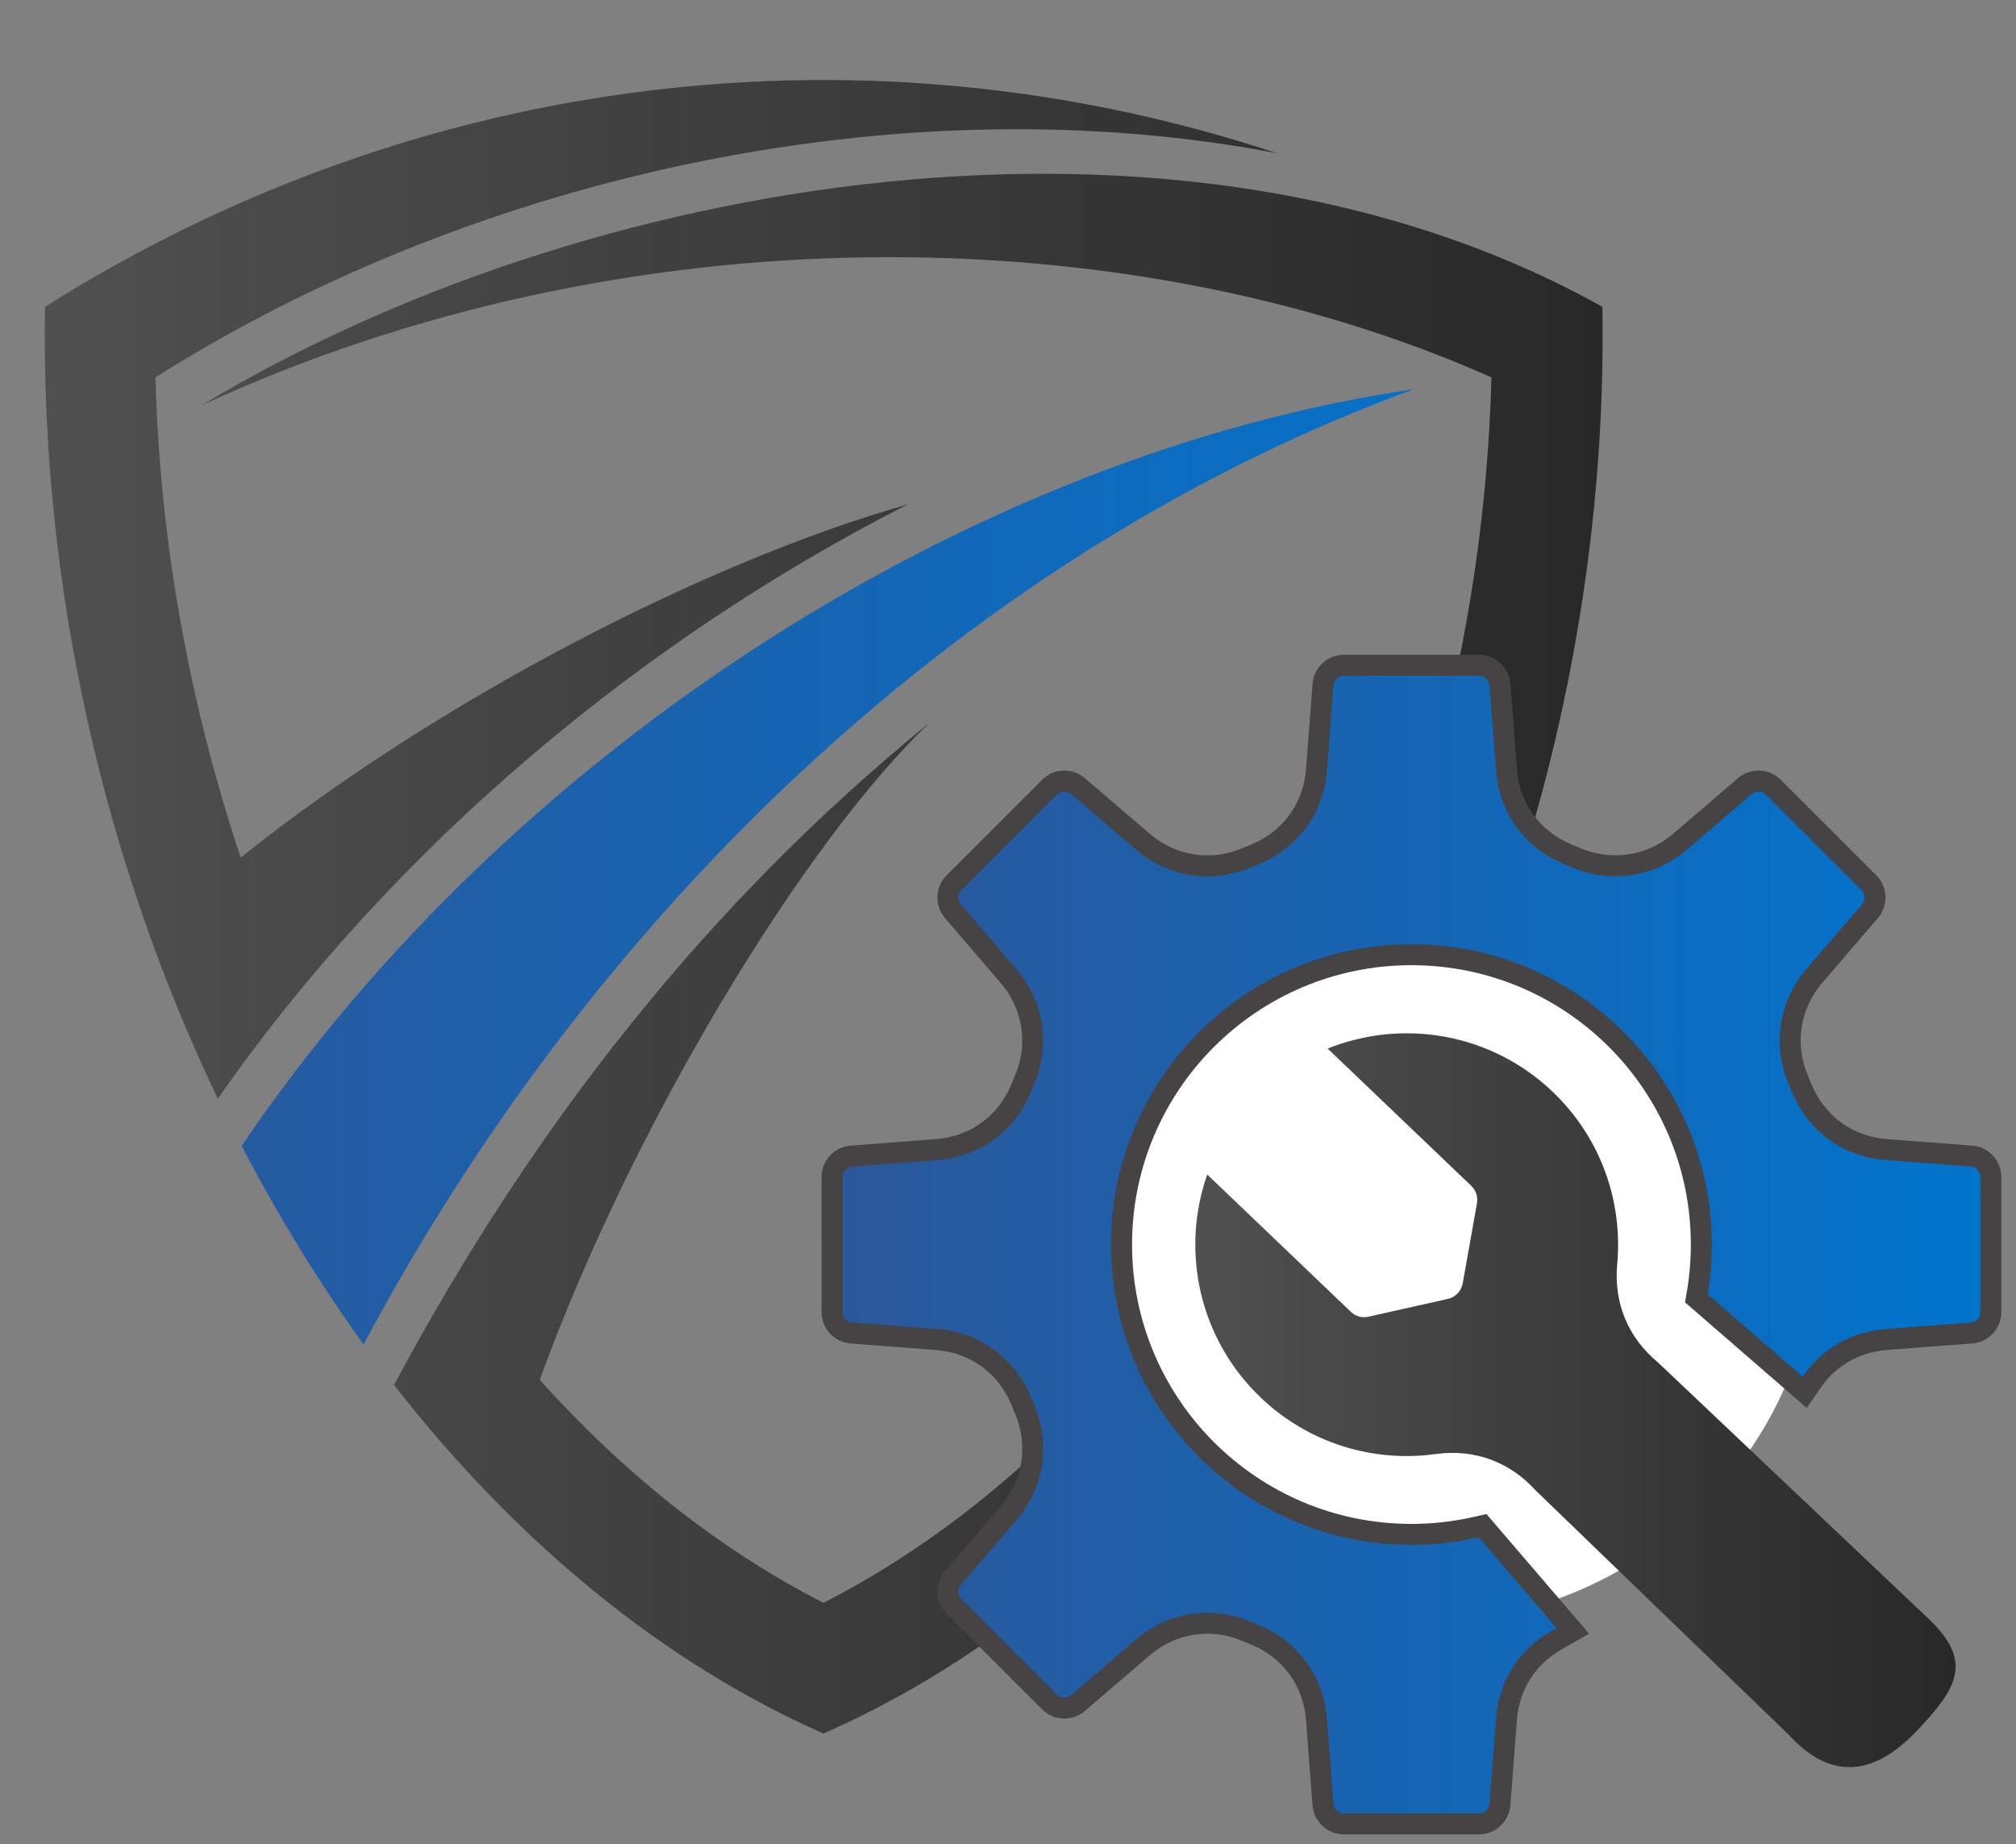 <?xml version="1.0" encoding="UTF-8" standalone="no"?>
<!-- Created with Inkscape (http://www.inkscape.org/) -->

<svg
   width="127.064mm"
   height="116.237mm"
   viewBox="0 0 127.064 116.237"
   version="1.1"
   id="svg5"
   xml:space="preserve"
   inkscape:version="1.3.2 (091e20e, 2023-11-25, custom)"
   sodipodi:docname="xia-configuration-cog-stroke.svg"
   inkscape:export-filename="xia-configuration-190x174.png"
   inkscape:export-xdpi="37.968437"
   inkscape:export-ydpi="37.968437"
   xmlns:inkscape="http://www.inkscape.org/namespaces/inkscape"
   xmlns:sodipodi="http://sodipodi.sourceforge.net/DTD/sodipodi-0.dtd"
   xmlns:xlink="http://www.w3.org/1999/xlink"
   xmlns="http://www.w3.org/2000/svg"
   xmlns:svg="http://www.w3.org/2000/svg"><rect x="0" y="0" width="127.064" height="116.237" fill="#808080" stroke="none"/><sodipodi:namedview
     id="namedview7"
     pagecolor="#ffffff"
     bordercolor="#666666"
     borderopacity="1.0"
     inkscape:showpageshadow="2"
     inkscape:pageopacity="0.0"
     inkscape:pagecheckerboard="0"
     inkscape:deskcolor="#d1d1d1"
     inkscape:document-units="mm"
     showgrid="false"
     inkscape:zoom="1.6676768"
     inkscape:cx="62.062385"
     inkscape:cy="177.79224"
     inkscape:window-width="3571"
     inkscape:window-height="2126"
     inkscape:window-x="-11"
     inkscape:window-y="-11"
     inkscape:window-maximized="1"
     inkscape:current-layer="layer1" /><defs
     id="defs2"><linearGradient
       inkscape:collect="always"
       id="linearGradient888"><stop
         style="stop-color:#505050;stop-opacity:1;"
         offset="0"
         id="stop884" /><stop
         style="stop-color:#282828;stop-opacity:1;"
         offset="1"
         id="stop886" /></linearGradient><linearGradient
       inkscape:collect="always"
       id="linearGradient3208"><stop
         style="stop-color:#2b579a;stop-opacity:1;"
         offset="0"
         id="stop3204" /><stop
         style="stop-color:#0074cd;stop-opacity:1;"
         offset="1"
         id="stop3206" /></linearGradient><linearGradient
       inkscape:collect="always"
       id="linearGradient1652"><stop
         style="stop-color:#505050;stop-opacity:1;"
         offset="0"
         id="stop1648" /><stop
         style="stop-color:#282828;stop-opacity:1;"
         offset="1"
         id="stop1650" /></linearGradient><linearGradient
       inkscape:collect="always"
       id="linearGradient7541"><stop
         style="stop-color:#2b579a;stop-opacity:1;"
         offset="0"
         id="stop7537" /><stop
         style="stop-color:#0074cd;stop-opacity:1;"
         offset="1"
         id="stop7539" /></linearGradient><linearGradient
       inkscape:collect="always"
       xlink:href="#linearGradient7541"
       id="linearGradient7543"
       x1="107.659"
       y1="181.883"
       x2="180.692"
       y2="181.883"
       gradientUnits="userSpaceOnUse"
       gradientTransform="translate(-51.621,-96.851)" /><linearGradient
       inkscape:collect="always"
       xlink:href="#linearGradient3208"
       id="linearGradient3195"
       gradientUnits="userSpaceOnUse"
       x1="34.729"
       y1="148.251"
       x2="167.591"
       y2="148.251"
       gradientTransform="matrix(0.745,0,0,0.811,-19.818,-56.508)" /><linearGradient
       inkscape:collect="always"
       xlink:href="#linearGradient1652"
       id="linearGradient3197"
       gradientUnits="userSpaceOnUse"
       x1="34.729"
       y1="148.251"
       x2="167.591"
       y2="148.251"
       gradientTransform="matrix(0.745,0,0,0.811,-19.818,-56.508)" /><linearGradient
       inkscape:collect="always"
       xlink:href="#linearGradient1652"
       id="linearGradient3199"
       gradientUnits="userSpaceOnUse"
       x1="34.729"
       y1="148.251"
       x2="167.591"
       y2="148.251"
       gradientTransform="matrix(0.745,0,0,0.811,-19.818,-56.508)" /><linearGradient
       inkscape:collect="always"
       xlink:href="#linearGradient888"
       id="linearGradient890"
       x1="78.926"
       y1="94.314"
       x2="126.852"
       y2="94.314"
       gradientUnits="userSpaceOnUse"
       gradientTransform="translate(0,0.529)" /></defs><g
     inkscape:label="Layer 1"
     inkscape:groupmode="layer"
     id="layer1"
     transform="translate(-3.593,-6.58)"><path
       d="M 26.506,91.333 C 23.715,87.442 21.134,83.259 18.823,78.813 35.958,53.509 65.276,35.104 92.704,31.117 64.976,41.251 41.299,63.578 26.506,91.333 v 0"
       style="fill:url(#linearGradient3195);fill-opacity:1;fill-rule:evenodd;stroke:none;stroke-width:1.641;stroke-dasharray:none;stroke-opacity:1;stroke-linecap:round"
       id="path14" /><path
       d="M 18.764,60.637 C 15.522,50.928 13.662,40.662 13.392,30.365 33.887,17.418 60.775,11.764 84.091,16.242 58.434,7.741 30.107,10.979 6.43,25.919 6.13,43.572 10.181,60.932 17.323,75.838 28.487,59.819 44.181,46.84 60.805,38.374 48.141,41.969 31.187,50.698 18.764,60.637"
       style="fill:url(#linearGradient3197);fill-opacity:1;fill-rule:evenodd;stroke:none;stroke-width:1.641;stroke-dasharray:none;stroke-opacity:1"
       id="path16" /><path
       d="M 16.303,32.13 C 42.83,19.87 74.489,20.099 97.595,30.365 97.175,46.71 92.734,63.056 85.051,77.08 78.089,89.797 67.947,101.272 55.494,107.615 48.832,104.214 42.8,99.342 37.609,93.556 43.43,77.571 54.204,59.722 62.216,52.104 48.231,63.481 37.189,77.505 28.427,93.883 36.078,103.691 45.321,111.373 55.494,115.852 84.122,103.297 105.247,65.376 104.587,25.919 77.94,11.044 40.129,17.745 16.303,32.13"
       style="fill:url(#linearGradient3199);fill-opacity:1;fill-rule:evenodd;stroke:none;stroke-width:1.641;stroke-dasharray:none;stroke-opacity:1"
       id="path18" /><circle
       style="fill:#ffffff;fill-opacity:1;stroke:none;stroke-width:0.018;stroke-linecap:round;stroke-miterlimit:4.8;stroke-opacity:1;paint-order:fill markers stroke"
       id="path4616"
       cx="93.322"
       cy="83.937"
       r="24.905" /><path
       d="m 101.631,110.014 c -1.82,1.044 -2.931,2.854 -3.091,4.943 l -0.411,5.367 c -0.053,0.694 -0.627,1.225 -1.323,1.225 h -8.505 c -0.696,0 -1.269,-0.53 -1.323,-1.225 l -0.411,-5.367 c -0.186,-2.431 -1.651,-4.429 -3.912,-5.34 -0.162,-0.065 -0.323,-0.132 -0.484,-0.201 -2.227,-0.949 -4.707,-0.566 -6.545,1.01 l -4.085,3.503 c -0.528,0.453 -1.309,0.423 -1.801,-0.069 l -6.014,-6.014 c -0.492,-0.492 -0.522,-1.273 -0.069,-1.801 l 3.504,-4.086 c 1.576,-1.838 1.959,-4.318 1.01,-6.545 -0.068,-0.161 -0.135,-0.322 -0.2,-0.484 -0.911,-2.261 -2.91,-3.725 -5.341,-3.912 l -5.368,-0.411 c -0.694,-0.053 -1.225,-0.627 -1.225,-1.323 V 80.779 c 0,-0.696 0.53,-1.269 1.225,-1.323 l 5.367,-0.411 c 2.431,-0.187 4.429,-1.651 5.34,-3.912 0.065,-0.162 0.132,-0.323 0.201,-0.484 0.949,-2.227 0.566,-4.707 -1.01,-6.545 l -3.503,-4.085 c -0.453,-0.528 -0.423,-1.309 0.069,-1.801 l 6.014,-6.014 c 0.492,-0.492 1.273,-0.522 1.801,-0.069 l 4.086,3.504 c 1.838,1.576 4.318,1.958 6.545,1.009 0.161,-0.068 0.322,-0.135 0.484,-0.2 2.261,-0.911 3.725,-2.91 3.912,-5.341 l 0.411,-5.368 c 0.053,-0.694 0.627,-1.225 1.323,-1.225 h 8.505 c 0.696,0 1.269,0.53 1.323,1.225 l 0.411,5.367 c 0.186,2.431 1.651,4.43 3.912,5.341 0.162,0.065 0.323,0.132 0.484,0.2 2.227,0.949 4.707,0.566 6.544,-1.009 l 4.085,-3.504 c 0.528,-0.453 1.309,-0.423 1.801,0.069 l 6.014,6.014 c 0.492,0.492 0.522,1.273 0.069,1.801 l -3.504,4.085 c -1.576,1.838 -1.958,4.318 -1.009,6.546 0.068,0.16 0.135,0.322 0.2,0.483 0.911,2.261 2.911,3.725 5.341,3.912 l 5.367,0.411 c 0.694,0.053 1.225,0.627 1.225,1.323 v 8.505 c 0,0.696 -0.53,1.269 -1.225,1.323 l -5.367,0.411 c -1.889,0.145 -3.569,1.07 -4.651,2.629 l -0.485,0.699 -6.831,-5.927 0.012,-0.067 c 0.201,-1.095 0.301,-2.207 0.301,-3.32 0,-10.091 -8.18,-18.271 -18.271,-18.271 -10.091,0 -18.271,8.18 -18.271,18.271 0,10.091 8.18,18.271 18.271,18.271 1.358,0 2.713,-0.15 4.038,-0.449 l 0.447,-0.101 5.688,6.631 -1.097,0.629"
       style="fill:url(#linearGradient7543);fill-opacity:1;fill-rule:evenodd;stroke:#454344;stroke-width:1.323;stroke-dasharray:none;stroke-opacity:1"
       id="path14-7" /><path
       d="m 87.273,72.678 c 4.704,-1.893 10.286,-1.002 14.189,2.731 3.058,2.924 4.42,6.956 4.059,10.865 -0.226,2.44 0.691,4.641 2.582,6.199 l 16.999,16.107 c 2.837,2.688 1.956,4.329 -0.746,7.154 -2.701,2.825 -5.428,3.076 -8.047,0.175 l -15.919,-15.37 c -1.642,-1.819 -3.881,-2.636 -6.308,-2.301 -3.889,0.536 -7.977,-0.643 -11.036,-3.568 -3.903,-3.732 -5.044,-9.268 -3.364,-14.053 l 9.043,8.647 c 0.309,0.296 0.711,0.408 1.13,0.314 l 4.981,-1.118 c 0.499,-0.112 0.861,-0.49 0.951,-0.994 l 0.894,-5.027 c 0.075,-0.422 -0.055,-0.818 -0.365,-1.115 z"
       style="fill:url(#linearGradient890);fill-opacity:1;fill-rule:evenodd;stroke:none;stroke-width:1.323;stroke-dasharray:none;stroke-opacity:1"
       id="path16-4"
       sodipodi:nodetypes="ccccsccccscccccccc" /></g></svg>
